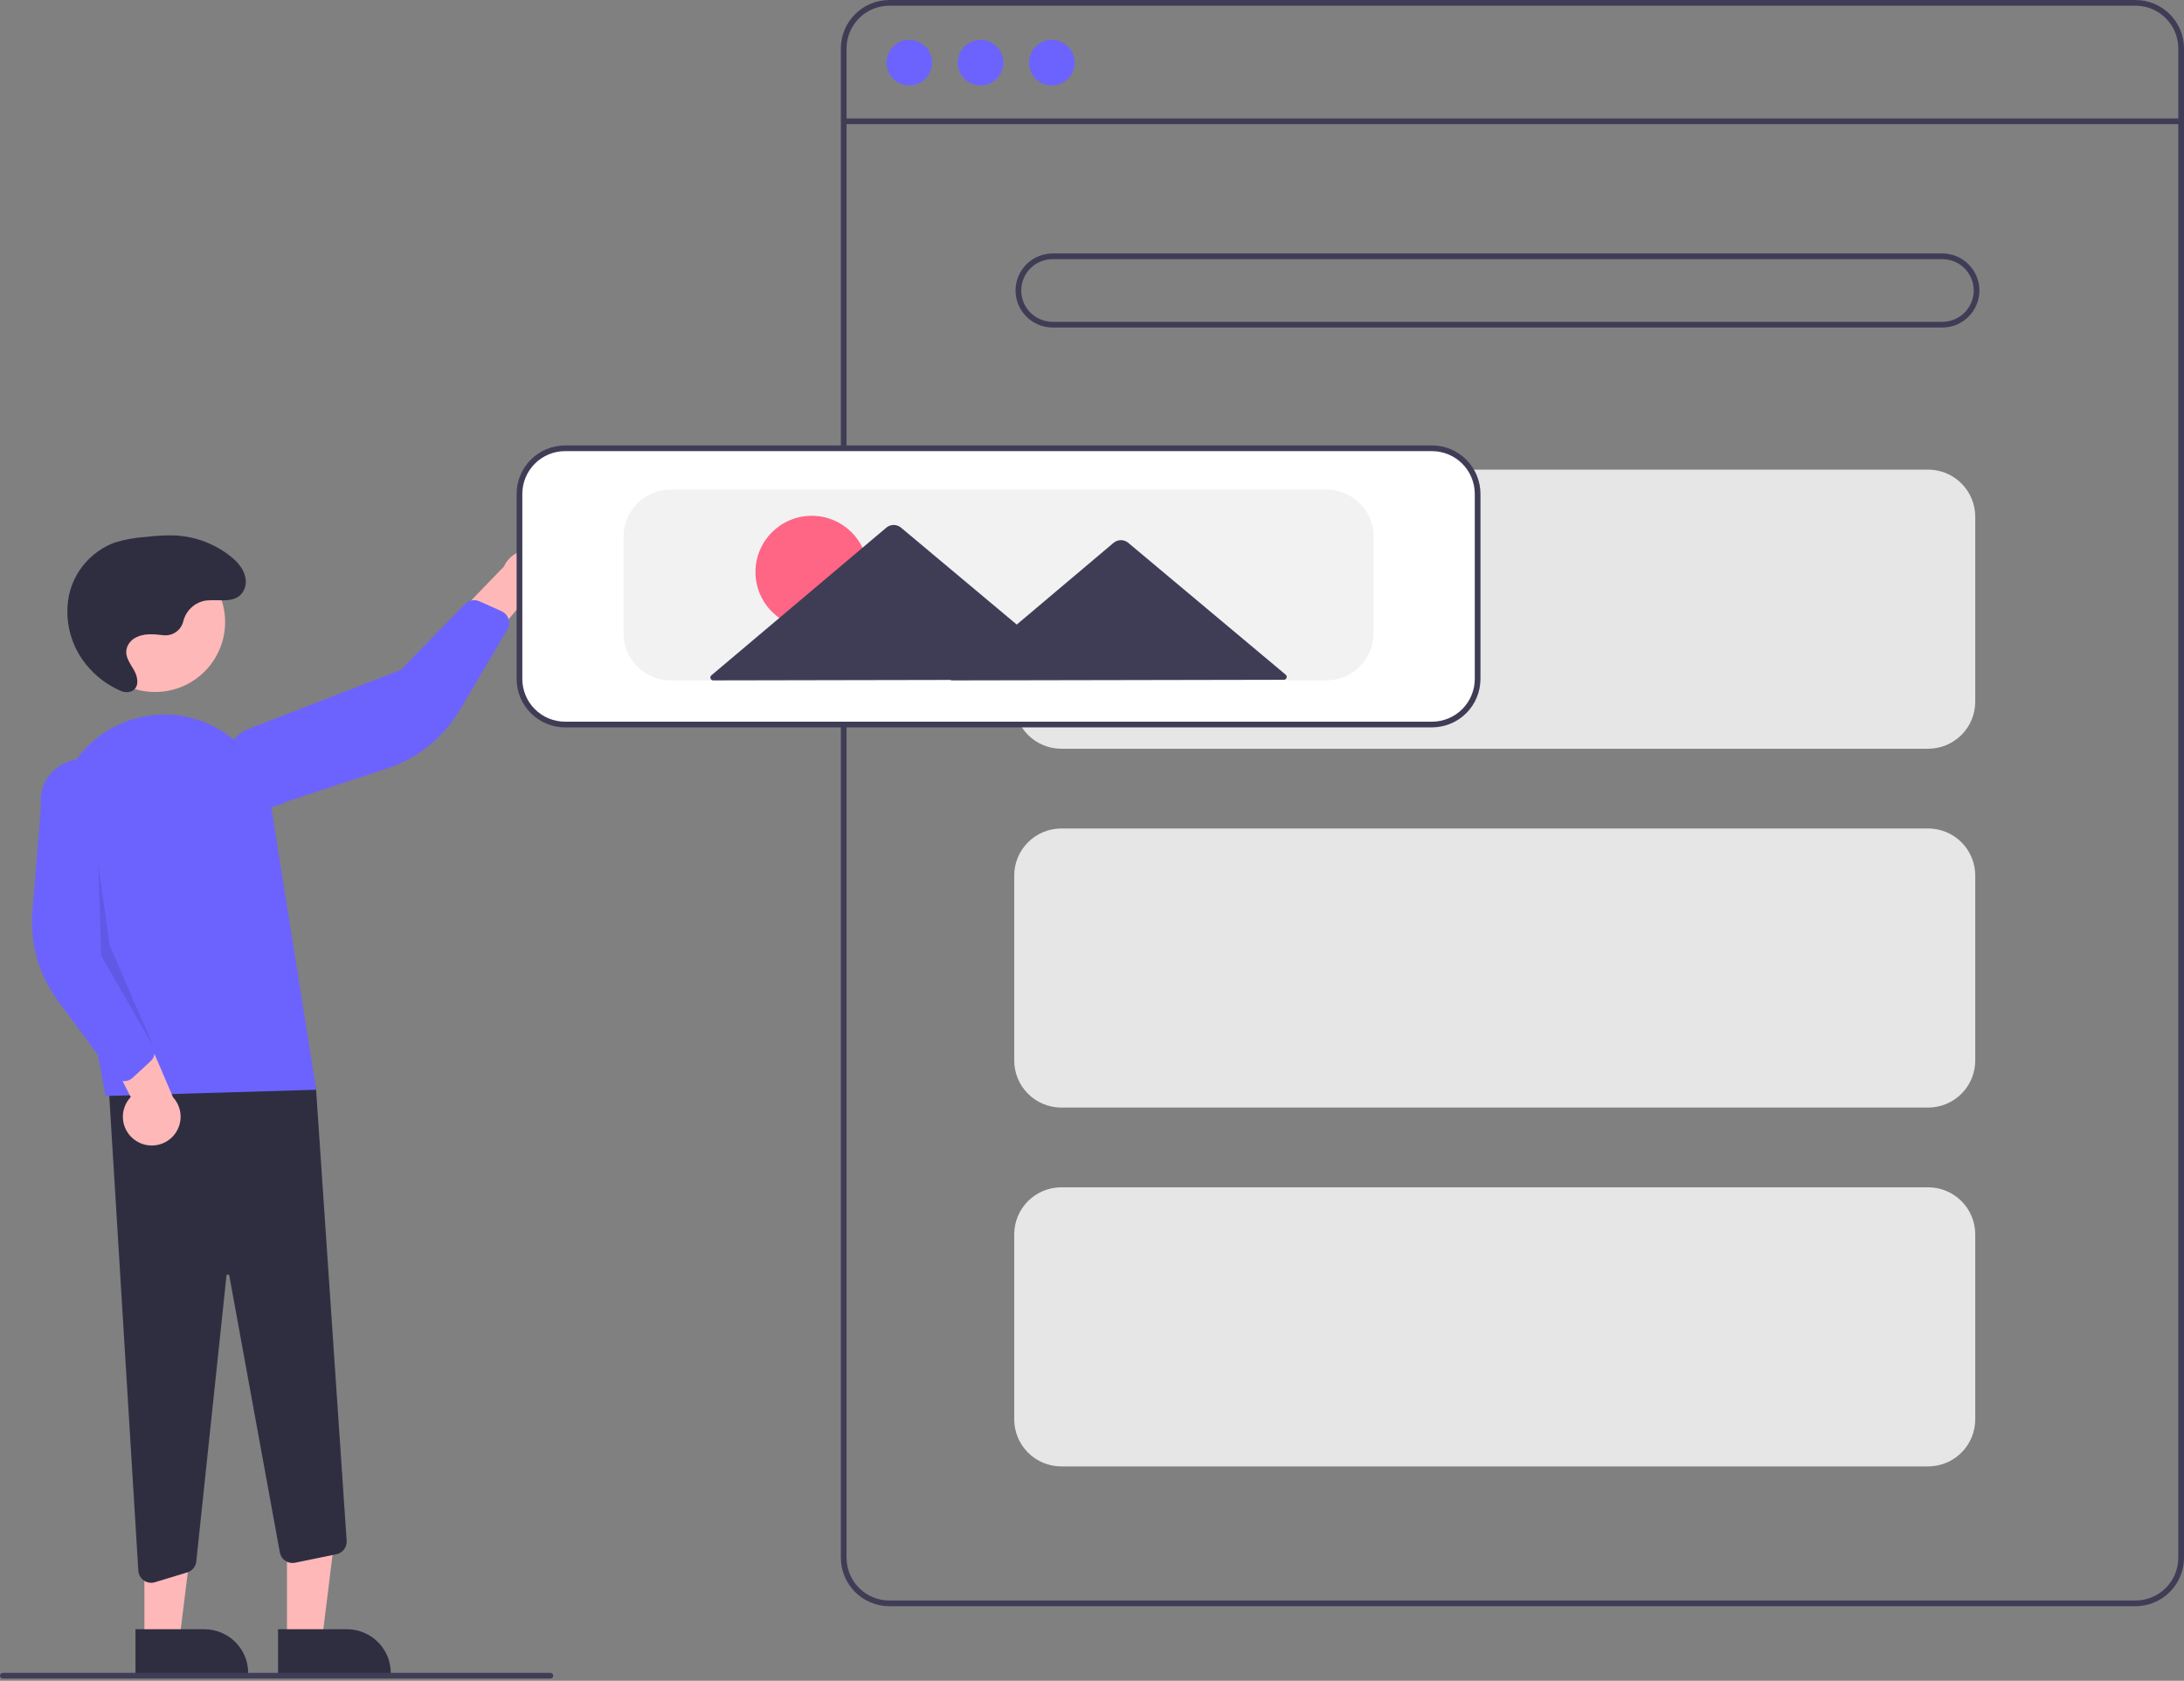 <svg width="308" height="237" viewBox="0 0 308 237" fill="none" xmlns="http://www.w3.org/2000/svg">
<rect x="0" y="0" width="308" height="237" fill="#808080" stroke="none"/>
<g clip-path="url(#clip0_282_33)">
<path d="M40.472 231.344H45.402L47.748 212.354L40.471 212.355L40.472 231.344Z" fill="#FFB8B8"/>
<path d="M39.214 229.737L48.923 229.737H48.924C49.736 229.737 50.541 229.896 51.292 230.207C52.043 230.517 52.725 230.972 53.299 231.546C53.874 232.12 54.33 232.801 54.641 233.551C54.952 234.3 55.112 235.104 55.112 235.915V236.116L39.214 236.117L39.214 229.737Z" fill="#2F2E41"/>
<path d="M20.363 231.344H25.294L27.639 212.354L20.362 212.355L20.363 231.344Z" fill="#FFB8B8"/>
<path d="M19.105 229.737L28.815 229.737H28.816C29.628 229.737 30.433 229.896 31.183 230.207C31.934 230.517 32.616 230.972 33.191 231.546C33.766 232.12 34.221 232.801 34.532 233.551C34.843 234.3 35.003 235.104 35.003 235.915V236.116L19.106 236.117L19.105 229.737Z" fill="#2F2E41"/>
<path d="M21.312 223.191C20.851 223.19 20.409 223.014 20.074 222.698C19.739 222.383 19.537 221.952 19.508 221.493L15.138 150.122L44.551 153.291L48.888 217.268C48.916 217.703 48.786 218.135 48.522 218.482C48.257 218.83 47.876 219.07 47.448 219.16L41.612 220.36C41.376 220.409 41.132 220.41 40.896 220.363C40.659 220.316 40.434 220.223 40.235 220.088C40.035 219.954 39.864 219.78 39.732 219.579C39.6 219.377 39.51 219.152 39.467 218.915L32.336 179.882C32.33 179.833 32.305 179.789 32.267 179.758C32.228 179.727 32.179 179.713 32.13 179.717C32.082 179.717 32.035 179.736 31.999 179.769C31.963 179.803 31.941 179.848 31.938 179.897L27.681 220.186C27.644 220.539 27.503 220.873 27.277 221.147C27.05 221.421 26.748 221.622 26.408 221.725L21.841 223.112C21.67 223.164 21.491 223.191 21.312 223.191Z" fill="#2F2E41"/>
<path d="M21.87 97.578C27.325 97.578 31.747 93.162 31.747 87.714C31.747 82.267 27.325 77.851 21.87 77.851C16.415 77.851 11.992 82.267 11.992 87.714C11.992 93.162 16.415 97.578 21.87 97.578Z" fill="#FFB8B8"/>
<path d="M14.887 154.544L8.215 118.734C7.514 115.028 8.222 111.195 10.2 107.982C12.178 104.769 15.285 102.409 18.913 101.361C20.988 100.756 23.168 100.598 25.309 100.9C27.45 101.201 29.501 101.955 31.328 103.11C33.154 104.264 34.713 105.795 35.901 107.598C37.09 109.401 37.88 111.437 38.219 113.569L44.596 153.667L14.887 154.544Z" fill="#6C63FF"/>
<path d="M19.143 160.841C18.65 160.516 18.234 160.087 17.925 159.584C17.615 159.08 17.421 158.516 17.354 157.929C17.287 157.343 17.349 156.748 17.537 156.189C17.725 155.629 18.033 155.117 18.441 154.689L11.847 141.939L19.273 142.73L24.396 154.717C25.07 155.448 25.453 156.4 25.471 157.394C25.489 158.388 25.141 159.354 24.494 160.109C23.846 160.864 22.944 161.355 21.958 161.49C20.972 161.625 19.97 161.394 19.143 160.841Z" fill="#FFB8B8"/>
<path d="M17.308 152.45C17.055 152.426 16.81 152.349 16.589 152.224C16.367 152.099 16.175 151.93 16.024 151.726L8.161 141.111C5.472 137.482 4.194 133.001 4.566 128.503L5.789 113.679C5.685 112.922 5.731 112.151 5.926 111.411C6.12 110.671 6.458 109.976 6.921 109.367C7.385 108.758 7.964 108.246 8.625 107.86C9.287 107.474 10.018 107.222 10.777 107.119C11.536 107.016 12.308 107.063 13.049 107.257C13.79 107.452 14.485 107.791 15.094 108.254C15.704 108.717 16.216 109.295 16.602 109.956C16.988 110.617 17.239 111.348 17.342 112.106L16.627 135.686L21.669 147.621C21.812 147.963 21.848 148.341 21.769 148.704C21.691 149.067 21.502 149.398 21.23 149.65L18.707 151.978C18.436 152.228 18.096 152.389 17.731 152.44C17.591 152.46 17.449 152.463 17.308 152.45Z" fill="#6C63FF"/>
<path d="M78.751 82.341C78.643 82.921 78.409 83.471 78.066 83.951C77.722 84.432 77.278 84.831 76.763 85.122C76.248 85.412 75.676 85.586 75.086 85.632C74.497 85.677 73.905 85.593 73.351 85.385L64.164 96.42L61.998 89.283L71.055 79.899C71.466 78.993 72.195 78.27 73.105 77.866C74.014 77.462 75.04 77.405 75.989 77.706C76.938 78.007 77.743 78.645 78.252 79.499C78.761 80.353 78.938 81.364 78.751 82.341Z" fill="#FFB8B8"/>
<path d="M71.728 87.299C71.804 87.541 71.829 87.797 71.8 88.049C71.772 88.301 71.69 88.544 71.561 88.763L64.838 100.132C62.54 104.019 58.906 106.941 54.612 108.353L40.465 113.008C39.807 113.4 39.078 113.658 38.32 113.768C37.561 113.878 36.789 113.838 36.046 113.65C35.303 113.462 34.605 113.129 33.991 112.671C33.377 112.213 32.86 111.639 32.468 110.981C32.077 110.323 31.819 109.595 31.71 108.837C31.601 108.08 31.642 107.308 31.832 106.567C32.021 105.826 32.355 105.129 32.815 104.516C33.274 103.904 33.85 103.388 34.51 102.998L56.534 94.462L65.574 85.173C65.834 84.907 66.169 84.727 66.535 84.658C66.9 84.589 67.278 84.633 67.617 84.785L70.747 86.197C71.083 86.349 71.364 86.599 71.554 86.914C71.627 87.035 71.685 87.165 71.728 87.299Z" fill="#6C63FF"/>
<path opacity="0.1" d="M13.858 121.915L14.261 134.766L21.669 147.621L15.483 133.295L13.858 121.915Z" fill="black"/>
<path d="M23.001 89.568C23.621 89.648 24.25 89.501 24.77 89.154C25.29 88.807 25.666 88.283 25.828 87.68C25.985 86.985 26.328 86.347 26.82 85.832C27.312 85.317 27.936 84.946 28.623 84.759C30.435 84.345 32.65 85.197 33.978 83.826C34.262 83.513 34.468 83.137 34.578 82.729C34.688 82.321 34.699 81.893 34.611 81.48C34.367 80.148 33.412 79.141 32.374 78.337C30.189 76.651 27.544 75.664 24.787 75.505C23.36 75.464 21.931 75.535 20.515 75.717C19.033 75.811 17.566 76.078 16.146 76.515C14.529 77.124 13.091 78.131 11.966 79.442C10.842 80.753 10.066 82.327 9.711 84.016C9.387 85.711 9.437 87.456 9.857 89.13C10.278 90.804 11.059 92.366 12.147 93.707C13.449 95.326 15.128 96.602 17.038 97.425C17.492 97.639 18.014 97.665 18.488 97.498C19.677 97.026 19.483 95.555 18.941 94.574C18.36 93.523 17.467 92.507 17.934 91.229C18.168 90.636 18.617 90.154 19.192 89.877C20.374 89.275 21.696 89.418 22.968 89.564L23.001 89.568Z" fill="#2F2E41"/>
<path d="M301.163 226.491H125.42C123.607 226.489 121.869 225.769 120.588 224.489C119.306 223.209 118.585 221.474 118.583 219.664V6.827C118.585 5.017 119.306 3.282 120.588 2.002C121.869 0.722 123.607 0.002 125.42 0H301.163C302.976 0.002 304.714 0.722 305.995 2.002C307.277 3.282 307.998 5.017 308 6.827V219.664C307.998 221.474 307.277 223.209 305.995 224.489C304.714 225.769 302.976 226.489 301.163 226.491ZM125.42 0.803C123.82 0.805 122.287 1.44 121.156 2.569C120.025 3.699 119.389 5.23 119.387 6.827V219.664C119.389 221.261 120.025 222.792 121.156 223.921C122.287 225.05 123.82 225.686 125.42 225.687H301.163C302.763 225.686 304.296 225.05 305.427 223.921C306.558 222.792 307.194 221.261 307.196 219.664V6.827C307.194 5.23 306.558 3.699 305.427 2.569C304.296 1.44 302.763 0.805 301.163 0.803H125.42Z" fill="#3F3D56"/>
<path d="M307.598 16.702H118.985V17.505H307.598V16.702Z" fill="#3F3D56"/>
<path d="M128.235 12.047C130.012 12.047 131.452 10.609 131.452 8.835C131.452 7.06 130.012 5.622 128.235 5.622C126.458 5.622 125.018 7.06 125.018 8.835C125.018 10.609 126.458 12.047 128.235 12.047Z" fill="#6C63FF"/>
<path d="M138.289 12.047C140.065 12.047 141.506 10.609 141.506 8.835C141.506 7.06 140.065 5.622 138.289 5.622C136.512 5.622 135.071 7.06 135.071 8.835C135.071 10.609 136.512 12.047 138.289 12.047Z" fill="#6C63FF"/>
<path d="M148.343 12.047C150.12 12.047 151.561 10.609 151.561 8.835C151.561 7.06 150.12 5.622 148.343 5.622C146.566 5.622 145.126 7.06 145.126 8.835C145.126 10.609 146.566 12.047 148.343 12.047Z" fill="#6C63FF"/>
<path d="M273.921 46.182H148.448C147.061 46.182 145.731 45.632 144.751 44.653C143.771 43.673 143.22 42.346 143.22 40.961C143.22 39.577 143.771 38.249 144.751 37.27C145.731 36.291 147.061 35.74 148.448 35.74H273.921C275.308 35.74 276.638 36.291 277.618 37.27C278.599 38.249 279.149 39.577 279.149 40.961C279.149 42.346 278.599 43.673 277.618 44.653C276.638 45.632 275.308 46.182 273.921 46.182ZM148.448 36.544C147.275 36.544 146.149 37.009 145.32 37.837C144.49 38.666 144.024 39.789 144.024 40.961C144.024 42.133 144.49 43.256 145.32 44.085C146.149 44.913 147.275 45.378 148.448 45.378H273.921C275.095 45.378 276.22 44.913 277.049 44.085C277.879 43.256 278.345 42.133 278.345 40.961C278.345 39.789 277.879 38.666 277.049 37.837C276.22 37.009 275.095 36.544 273.921 36.544H148.448Z" fill="#3F3D56"/>
<path d="M271.924 105.579H149.668C147.909 105.577 146.222 104.878 144.978 103.636C143.734 102.394 143.034 100.71 143.032 98.953V72.85C143.034 71.093 143.734 69.409 144.978 68.167C146.222 66.925 147.909 66.226 149.668 66.224H271.924C273.683 66.226 275.37 66.925 276.614 68.167C277.858 69.409 278.558 71.094 278.56 72.85V98.953C278.558 100.71 277.858 102.394 276.614 103.636C275.37 104.878 273.683 105.577 271.924 105.579Z" fill="#E6E6E6"/>
<path d="M271.924 156.178H149.668C147.909 156.176 146.222 155.477 144.978 154.235C143.734 152.993 143.034 151.309 143.032 149.552V123.449C143.034 121.693 143.734 120.008 144.978 118.766C146.222 117.524 147.909 116.825 149.668 116.823H271.924C273.684 116.825 275.37 117.524 276.614 118.766C277.858 120.008 278.558 121.693 278.56 123.449V149.552C278.558 151.309 277.858 152.993 276.614 154.235C275.37 155.477 273.683 156.176 271.924 156.178Z" fill="#E6E6E6"/>
<path d="M271.924 206.777H149.668C147.909 206.775 146.222 206.076 144.978 204.834C143.734 203.592 143.034 201.908 143.032 200.151V174.048C143.034 172.292 143.734 170.607 144.978 169.365C146.222 168.123 147.909 167.424 149.668 167.422H271.924C273.683 167.424 275.37 168.123 276.614 169.365C277.858 170.607 278.558 172.292 278.56 174.048V200.151C278.558 201.908 277.858 203.592 276.614 204.834C275.37 206.076 273.683 206.775 271.924 206.777Z" fill="#E6E6E6"/>
<path d="M201.949 102.366H79.692C77.933 102.364 76.246 101.666 75.002 100.423C73.758 99.181 73.059 97.497 73.057 95.74V69.638C73.059 67.881 73.758 66.197 75.002 64.954C76.246 63.712 77.933 63.014 79.692 63.011H201.949C203.708 63.014 205.394 63.712 206.638 64.954C207.882 66.197 208.582 67.881 208.584 69.638V95.74C208.582 97.497 207.882 99.181 206.638 100.423C205.394 101.665 203.708 102.364 201.949 102.366Z" fill="white"/>
<path d="M201.949 102.567H79.692C77.88 102.565 76.142 101.845 74.86 100.565C73.579 99.285 72.858 97.55 72.856 95.74V69.638C72.858 67.828 73.579 66.092 74.86 64.813C76.142 63.533 77.88 62.813 79.692 62.811H201.949C203.761 62.813 205.499 63.533 206.781 64.813C208.062 66.092 208.783 67.828 208.785 69.638V95.74C208.783 97.55 208.062 99.285 206.781 100.565C205.499 101.845 203.761 102.565 201.949 102.567ZM79.692 63.614C78.093 63.616 76.559 64.251 75.429 65.38C74.298 66.51 73.662 68.041 73.66 69.638V95.74C73.662 97.337 74.298 98.868 75.429 99.998C76.559 101.127 78.093 101.762 79.692 101.764H201.949C203.548 101.762 205.081 101.127 206.212 99.998C207.343 98.868 207.979 97.337 207.981 95.74V69.638C207.979 68.041 207.343 66.51 206.212 65.38C205.081 64.251 203.548 63.616 201.949 63.614H79.692Z" fill="#3F3D56"/>
<path d="M187.069 95.941H94.572C92.813 95.939 91.126 95.24 89.882 93.998C88.638 92.756 87.939 91.072 87.936 89.315V75.661C87.939 73.904 88.638 72.22 89.882 70.978C91.126 69.736 92.813 69.037 94.572 69.035H187.069C188.828 69.037 190.515 69.736 191.759 70.978C193.003 72.22 193.702 73.904 193.704 75.661V89.315C193.702 91.072 193.003 92.756 191.759 93.998C190.515 95.24 188.828 95.939 187.069 95.941Z" fill="#F2F2F2"/>
<path d="M114.478 88.582C118.86 88.582 122.413 85.034 122.413 80.658C122.413 76.281 118.86 72.734 114.478 72.734C110.095 72.734 106.542 76.281 106.542 80.658C106.542 85.034 110.095 88.582 114.478 88.582Z" fill="#FF6584"/>
<path d="M181.321 95.141L170.12 85.761L159.112 76.542C158.822 76.299 158.454 76.165 158.075 76.166C157.696 76.167 157.329 76.301 157.04 76.546L146.068 85.807L143.388 88.069L139.347 84.685L127.066 74.4C126.775 74.157 126.408 74.024 126.029 74.025C125.65 74.025 125.283 74.16 124.994 74.404L112.753 84.736L100.319 95.231C100.256 95.284 100.211 95.355 100.19 95.435C100.169 95.514 100.173 95.598 100.201 95.676C100.23 95.753 100.281 95.82 100.349 95.867C100.417 95.914 100.497 95.939 100.58 95.939L126.071 95.89L134.14 95.874L134.061 95.941L158.113 95.895L181.063 95.851C181.146 95.85 181.226 95.825 181.294 95.778C181.361 95.73 181.413 95.663 181.441 95.586C181.469 95.509 181.472 95.424 181.451 95.345C181.43 95.265 181.384 95.194 181.321 95.141Z" fill="#3F3D56"/>
<path d="M77.617 236.695H0.402C0.295 236.695 0.193 236.652 0.118 236.577C0.042 236.502 0 236.399 0 236.293C0 236.186 0.042 236.084 0.118 236.009C0.193 235.934 0.295 235.891 0.402 235.891H77.617C77.723 235.891 77.826 235.934 77.901 236.009C77.977 236.084 78.019 236.186 78.019 236.293C78.019 236.399 77.977 236.502 77.901 236.577C77.826 236.652 77.723 236.695 77.617 236.695Z" fill="#3F3D56"/>
</g>
<defs>
<clipPath id="clip0_282_33">
<rect width="308" height="236.695" fill="white"/>
</clipPath>
</defs>
</svg>
